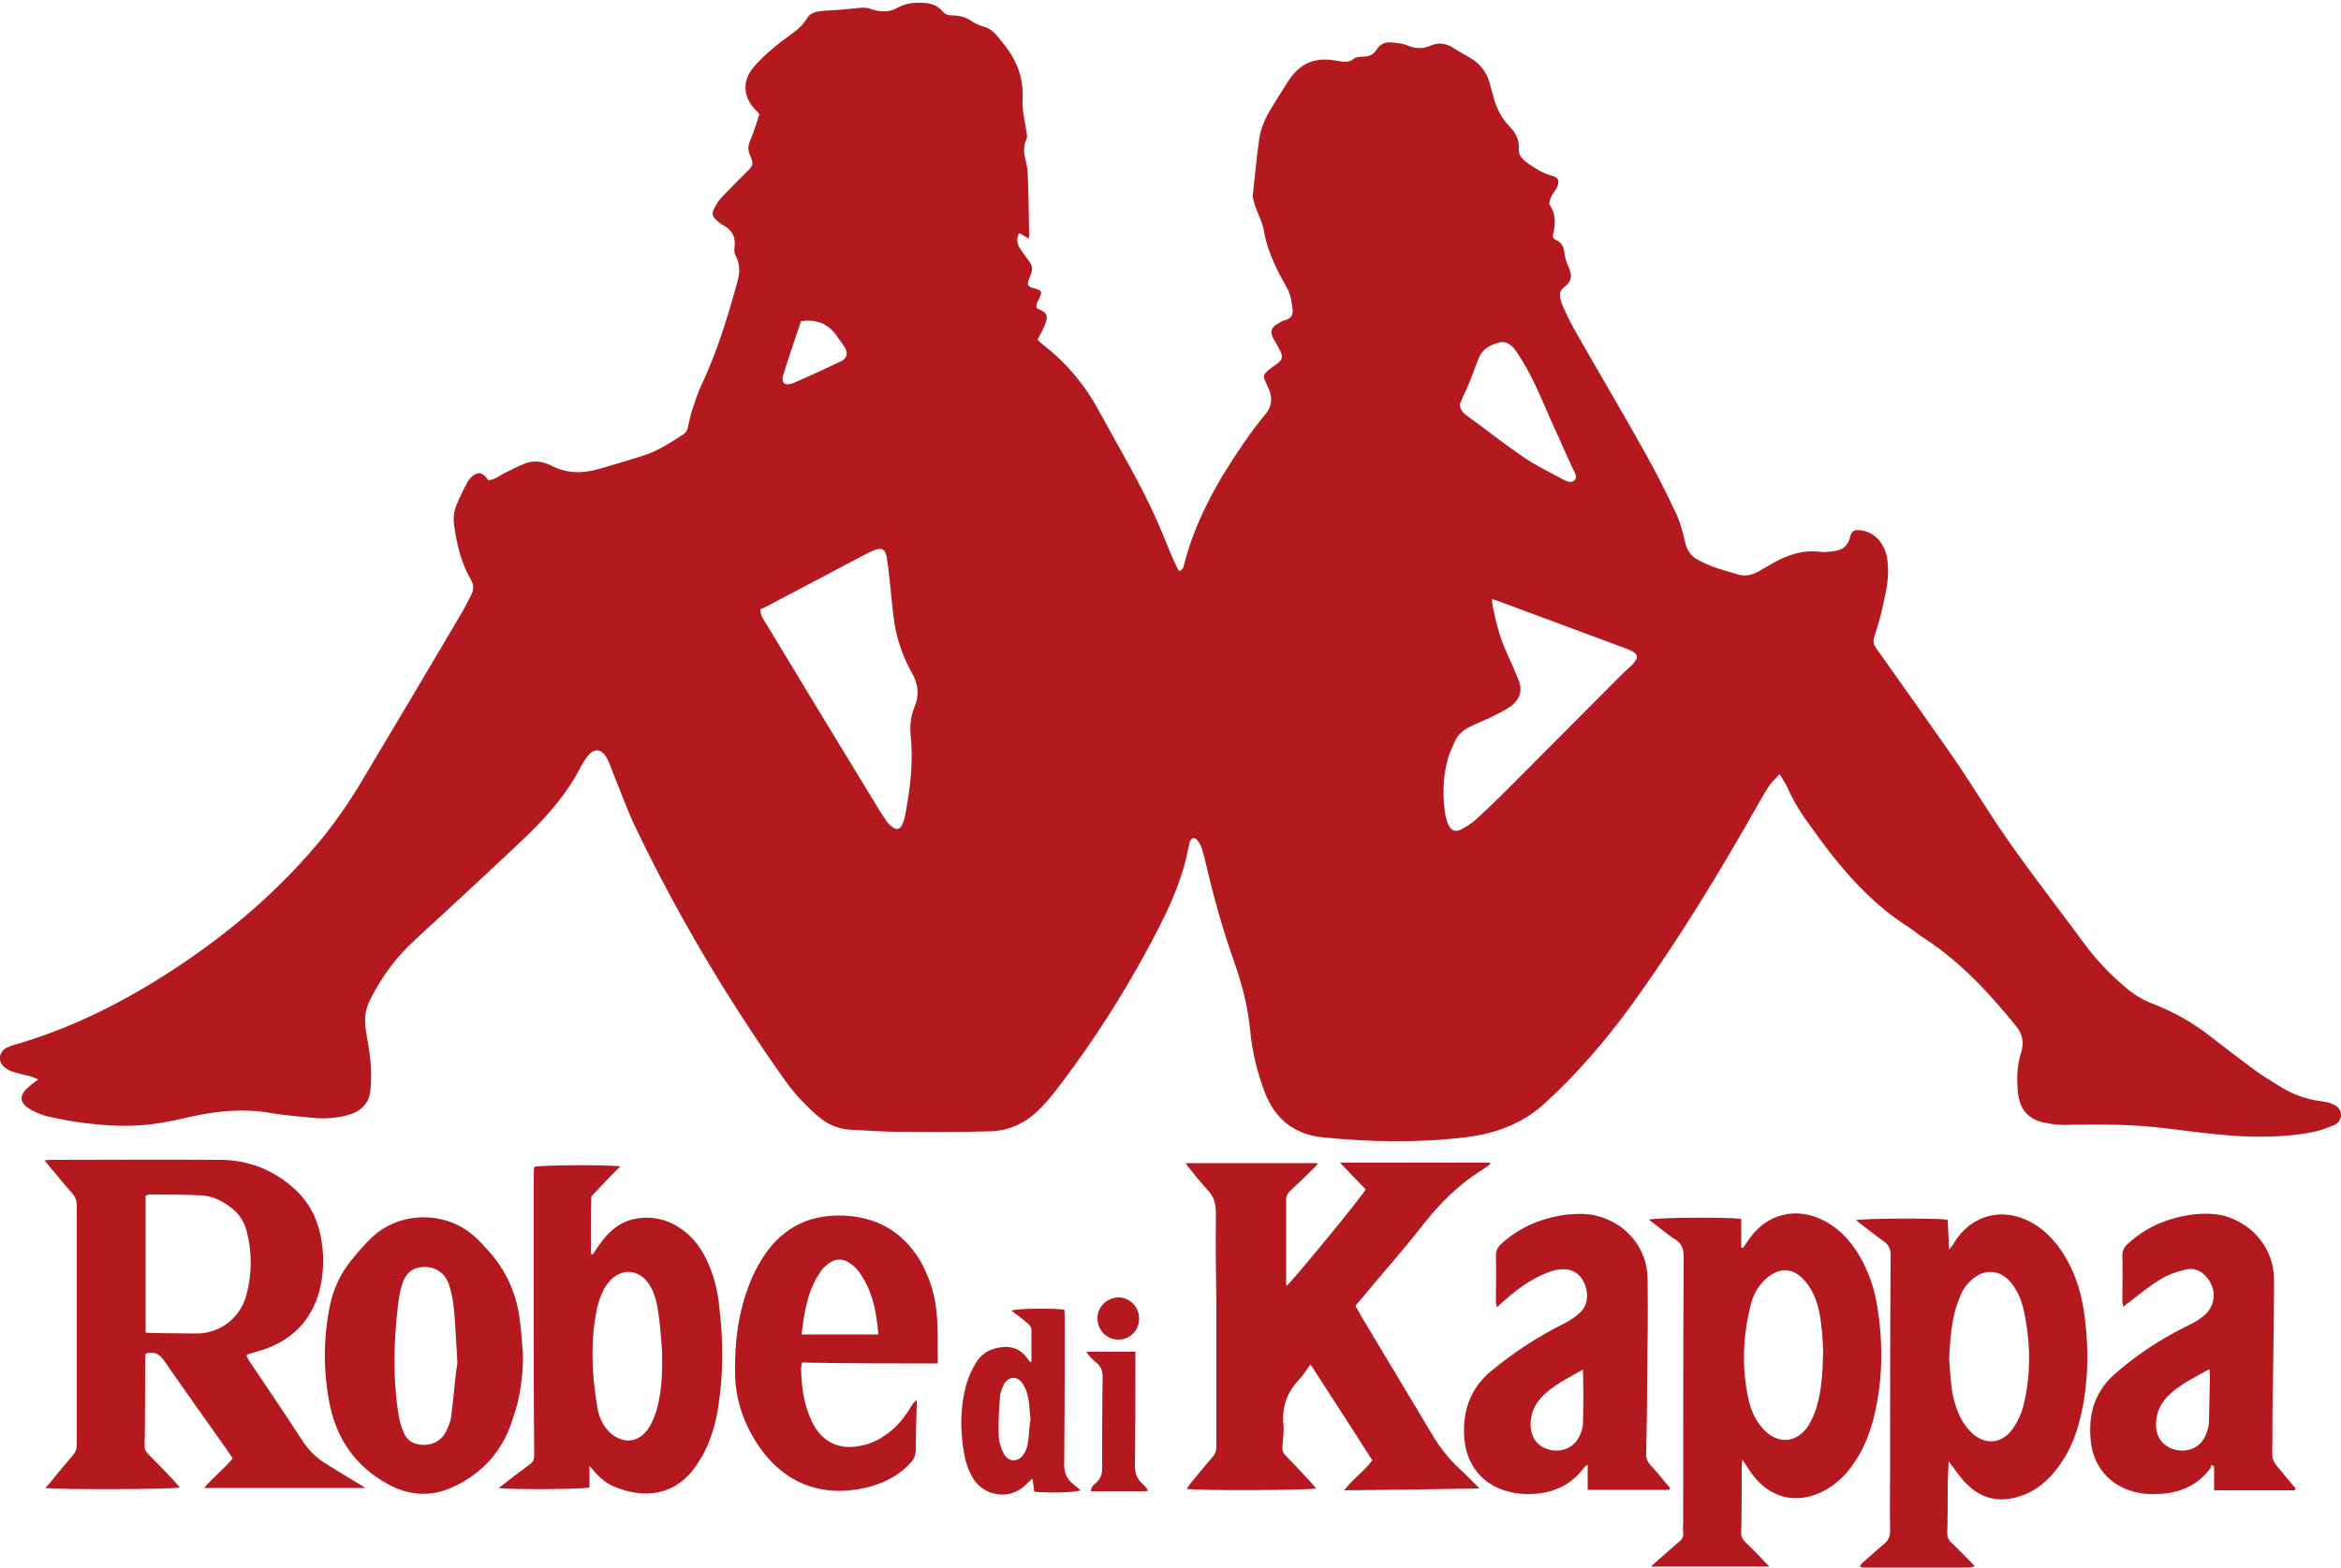 <svg xml:space="preserve" style="enable-background:new 0 0 500 335;" viewBox="0 0 500 335" y="0px" x="0px" xmlns:xlink="http://www.w3.org/1999/xlink" xmlns="http://www.w3.org/2000/svg" id="Laag_1" version="1.1">
<style type="text/css">
	.st0{fill:#B4191F;}
</style>
<g>
	<path d="M500,238.1c-0.1-1.2-0.9-1.9-2-2.3c-0.7-0.3-1.4-0.4-2.1-0.5c-3.1-0.4-6.1-1.4-8.8-3.1
		c-1.8-1.1-3.6-2.2-5.3-3.4c-3.2-2.4-6.4-4.8-9.6-7.3c-3.8-3-7.9-5.3-12.3-7c-2.3-0.9-4.3-2.1-6.1-3.7c-3.3-2.8-6.2-5.9-8.7-9.3
		c-7-9.5-14.4-18.8-20.8-28.8c-2.4-3.7-4.7-7.4-7.2-11c-5.4-7.7-10.8-15.4-16.3-23.1c-0.7-0.9-0.8-1.7-0.4-2.8
		c0.8-2.5,1.5-4.9,2-7.5c0.7-3.1,1.2-6.1,0.6-9.3c-0.6-3.1-2.7-5.3-5.5-5.7c-1.6-0.2-2,0.1-2.4,1.6c-0.4,1.6-1.5,2.6-3.1,2.8
		c-1.1,0.2-2.2,0.3-3.2,0.2c-3.8-0.5-7.1,0.7-10.3,2.5c-1,0.6-2.1,1.2-3.1,1.8c-1.4,0.7-2.8,1-4.3,0.5c-1.7-0.5-3.5-1-5.2-1.6
		c-1.1-0.4-2.1-0.9-3.1-1.4c-1.6-0.8-2.5-2.1-2.9-3.9c-0.5-2.2-1.1-4.5-2.1-6.5c-2-4.2-4.1-8.4-6.4-12.5
		c-4.8-8.6-9.9-17.2-14.8-25.8c-1.1-1.9-2-3.8-2.9-5.8c-0.3-0.7-0.5-1.6-0.5-2.4c0-0.4,0.3-1,0.7-1.3c1.7-1.3,2-2.3,1.2-4.3
		c-0.5-1.1-0.9-2.2-1-3.4c-0.2-1.3-0.7-2.1-1.9-2.6c-0.2-0.1-0.3-0.3-0.5-0.4c0-0.2,0-0.4,0-0.6c0.5-2.2,0.7-4.4-0.7-6.4
		c-0.2-0.3,0-1,0.2-1.5c0.3-0.8,0.9-1.4,1.3-2.2c0.7-1.5,0.4-2.2-1.2-2.6c-2.1-0.6-3.8-1.8-5.5-3c-0.9-0.7-1.5-1.6-1.4-2.8
		c0.1-2-0.8-3.5-2.1-4.8c-1.6-1.7-2.7-3.8-3.3-6.1c-0.3-1.1-0.6-2.2-0.9-3.3c-0.7-2.3-2.1-4-4.2-5.2c-1.2-0.7-2.5-1.4-3.7-2.2
		c-1.4-0.8-2.9-1.1-4.5-0.4c-1.6,0.7-3.3,0.8-5.1,0c-0.9-0.4-2-0.5-3-0.6c-1.5-0.2-2.7,0.1-3.6,1.5c-0.6,1.1-1.7,1.5-2.9,1.5
		c-0.6,0-1.5,0.1-1.9,0.4c-1.1,1-2.3,0.7-3.6,0.5c-4.7-0.9-7.9,0.4-10.5,4.4c-1.3,2-2.6,4.1-3.8,6.1c-1.2,2-2.1,4.2-2.4,6.5
		c-0.5,3.8-0.9,7.6-1.3,11.5c-0.1,0.8,0.3,1.8,0.5,2.6c0.6,1.7,1.5,3.3,1.8,5c0.6,3.6,2,6.9,3.7,10.1c0.6,1.2,1.4,2.3,1.8,3.5
		c0.4,1.1,0.5,2.3,0.7,3.5c0.1,1.2-0.5,1.9-1.6,2.2c-0.5,0.1-1,0.4-1.5,0.7c-1.5,0.8-1.8,1.8-1,3.3c0.5,0.9,1.1,1.8,1.5,2.7
		c0.5,1.2,0.4,1.7-0.6,2.5c-0.6,0.5-1.3,0.9-1.9,1.4c-1.2,1-1.3,1.4-0.6,2.8c0.3,0.7,0.7,1.4,0.9,2.2c0.4,1.5,0.2,2.9-0.8,4.2
		c-1.8,2.2-3.5,4.4-5.1,6.8c-5.4,7.9-10.1,16.2-12.5,25.6c-0.1,0.5-0.2,1.2-1.1,1.4c-0.3-0.6-0.7-1.3-1-2c-1.2-2.7-2.2-5.4-3.4-8.1
		c-3.7-8.5-8.5-16.4-12.9-24.5c-2.9-5.3-6.7-9.8-11.4-13.5c-0.5-0.4-1-0.8-1.5-1.3c0.5-1,1-1.9,1.4-2.8c1-2.3,0.8-3-1.5-3.9
		c-0.4-0.8,0.1-1.4,0.4-2c0.8-1.6,0.6-1.9-1-2.3c-1.4-0.3-1.6-0.7-1.1-2c0.1-0.3,0.2-0.6,0.3-0.8c0.5-1.1,0.4-2.1-0.3-3
		c-0.7-0.9-1.3-1.8-2-2.8c-0.6-1-0.8-2.1-0.1-3.2c0.7,0.4,1.3,0.7,2,1.2c0.1-0.6,0.2-1,0.1-1.4c-0.1-4.1-0.1-8.3-0.3-12.4
		c0-0.9-0.2-1.9-0.4-2.8c-0.4-1.5-0.6-3,0.1-4.6c0.3-0.5,0.1-1.3,0-1.9c-0.3-2.1-0.9-4.3-0.8-6.4c0.3-4.8-1.2-8.7-4.2-12.3
		c-0.4-0.5-0.7-0.9-1.1-1.4c-0.8-1-1.8-1.8-3-2.1c-0.8-0.2-1.6-0.6-2.3-1c-1.3-1-2.8-1.4-4.4-1.4c-0.8,0-1.5-0.2-2.1-0.9
		c-1.1-1.3-2.5-1.7-4.1-1.8c-1.9-0.1-3.8,0.1-5.4,1c-1.9,1.1-3.8,1-5.9,0.3c-0.7-0.3-1.6-0.3-2.5-0.2c-1.4,0.1-2.7,0.3-4.1,0.4
		c-1.4,0.1-2.8,0.1-4.1,0.3c-1.2,0.1-2.3,0.5-2.9,1.6c-1.4,2.3-3.7,3.5-5.7,5.1c-2,1.6-3.9,3.2-5.5,5.1c-2.8,3.1-2.4,6.9,0.7,9.7
		c0.1,0.1,0.2,0.3,0.4,0.5c-0.6,1.9-1.2,3.8-2,5.7c-0.5,1.1-0.5,2.1,0.1,3.3c0.7,1.6,0.5,2.1-0.8,3.3c-1.8,1.8-3.6,3.6-5.3,5.4
		c-0.7,0.7-1.2,1.6-1.7,2.5c-0.5,1.1-0.4,1.6,0.5,2.4c0.5,0.5,1,0.9,1.6,1.2c1.8,1,2.5,2.4,2.3,4.5c-0.1,0.6-0.1,1.4,0.2,1.9
		c1.1,2,0.9,4,0.3,5.9c-2,7.4-4.3,14.8-7.6,21.8c-0.8,1.7-1.4,3.6-2,5.4c-0.4,1.2-0.6,2.5-0.9,3.7c-0.1,0.5-0.4,1-0.8,1.3
		c-2.8,1.8-5.6,3.7-8.9,4.7c-3.1,1-6.2,1.9-9.3,2.8c-3.5,1-6.8,1-10.1-0.7c-1.8-0.9-3.7-1.2-5.6-0.5c-1.6,0.6-3,1.4-4.5,2.1
		c-1.1,0.6-2.1,1.4-3.4,1.5c-1.1-1.6-2-1.9-3.2-1c-0.5,0.3-0.9,0.8-1.2,1.3c-0.9,1.6-1.7,3.3-2.4,5c-0.6,1.4-0.7,2.9-0.5,4.4
		c0.6,4.1,1.5,8,3.6,11.6c0.6,1,0.6,2,0.1,3.1c-0.7,1.3-1.3,2.6-2,3.8c-7.3,12.4-14.7,24.8-22.1,37.2c-2.2,3.6-4.7,7.2-7.3,10.5
		c-9.2,11.3-20,20.6-32.2,28.6c-10.7,7-22,12.7-34.3,16.2c-0.5,0.1-1,0.4-1.5,0.6c-1.5,0.9-1.8,2.7-0.5,4c0.5,0.4,1.1,0.8,1.7,1
		c1.2,0.4,2.5,0.7,3.8,1c0.5,0.1,1,0.4,1.9,0.7c-0.8,0.6-1.3,0.9-1.7,1.3c-2.7,2.1-2.5,3.9,0.5,5.4c1.1,0.6,2.3,1,3.5,1.3
		c2.4,0.5,4.8,1,7.3,1.3c4.8,0.6,9.7,0.9,14.5,0.3c3-0.4,5.9-1,8.8-1.7c5.6-1.2,11.1-1.7,16.8-0.7c2.9,0.5,5.8,0.7,8.7,1
		c2.6,0.3,5.3,0.1,7.8-0.6c2.6-0.7,4.4-2.4,4.7-5.1c0.2-1.8,0.2-3.7,0.1-5.6c-0.2-2.6-0.7-5.1-1.1-7.7c-0.3-2.1-0.1-4.1,0.9-6.1
		c2.1-4.2,4.7-8,8-11.3c2.4-2.4,5-4.7,7.5-7c6.1-5.7,12.4-11.4,18.4-17.2c4.4-4.3,8.4-8.9,11.2-14.5c0.4-0.7,0.8-1.3,1.3-2
		c1.5-2,3.1-1.8,4.3,0.4c0.5,1,0.9,2.1,1.3,3.2c1.6,3.9,3,7.9,4.8,11.6c8.9,18.6,19.4,36.2,31.2,53c1.2,1.7,2.4,3.3,3.8,4.8
		c1.5,1.6,3,3.1,4.7,4.4c1.9,1.5,4.2,2.2,6.7,2.3c3.1,0.1,6.1,0.4,9.2,0.4c6.7,0.1,13.4,0.1,20.1-0.1c4.2-0.1,7.8-1.9,10.7-4.9
		c1.2-1.2,2.3-2.5,3.3-3.8c8.6-11.2,16.1-23.1,22.4-35.6c2.7-5.3,4.9-10.7,6-16.6c0.1-0.3,0.1-0.6,0.2-0.9c0.4-1,1.1-1.1,1.7-0.3
		c0.3,0.4,0.6,0.9,0.8,1.4c0.3,1,0.6,1.9,0.8,2.9c1.7,7.2,3.6,14.3,6.1,21.3c1.7,4.8,3,9.7,3.5,14.8c0.4,4.5,1.5,9,3.1,13.3
		c2.2,5.8,6.4,9.1,12.5,9.7c10,1,20.1,1.2,30.2,0c6.9-0.8,13-3.1,18-8.1c0.4-0.4,0.8-0.7,1.2-1.1c7-6.7,13.1-14.2,18.7-22.2
		c8.6-12.2,16.4-25,23.8-38c1.1-1.9,2.1-3.8,3.3-5.6c0.5-0.8,1.3-1.5,2.3-2.6c0.7,1.1,1.1,1.8,1.5,2.5c1.3,2.9,2.9,5.7,4.8,8.2
		c1.9,2.6,3.7,5.2,5.7,7.6c4.3,5.3,9,10.1,14.8,13.9c1.5,0.9,2.8,2.1,4.3,3c7.6,5,13.6,11.5,19.3,18.5c1.4,1.7,1.9,3.5,1.2,5.7
		c-0.9,2.8-1,5.7-0.7,8.6c0.4,3.7,2.2,5.8,5.9,6.5c1.8,0.4,3.7,0.5,5.5,0.4c6.5-0.1,13.1-0.1,19.6,0.7c4.8,0.6,9.5,1.2,14.3,1.6
		c5.7,0.4,11.4,0.4,17-0.6c1.8-0.3,3.5-0.9,5.1-1.6C499.3,240.1,500,239.3,500,238.1z M167.3,80c0.1-0.3,0.2-0.6,0.3-0.9
		c1.1-3.5,2.3-7,3.5-10.5c3.1-0.4,5.6,0.4,7.4,2.9c0.6,0.8,1.2,1.6,1.8,2.5c0.9,1.4,0.7,2.5-0.7,3.2c-3.4,1.6-6.8,3.2-10.3,4.7
		C167.5,82.5,166.8,81.8,167.3,80z M195.3,151.1c-0.8,2-1,4-0.8,6c0.6,5.8-0.1,11.5-1.2,17.2c-0.1,0.5-0.2,0.9-0.4,1.4
		c-0.6,1.7-1.5,1.8-2.8,0.6c-0.3-0.3-0.7-0.7-0.9-1.1c-0.4-0.6-0.8-1.2-1.2-1.8c-8.2-13.4-16.3-26.8-24.4-40.2
		c-0.6-0.9-1.2-1.8-1.2-3c0.9-0.4,1.7-0.8,2.6-1.3c6.6-3.5,13.1-6.9,19.7-10.4c0.6-0.3,1.3-0.7,1.9-0.9c1.7-0.7,2.5-0.3,2.8,1.5
		c0.3,1.9,0.5,3.8,0.7,5.7c0.3,2.7,0.5,5.4,0.9,8.1c0.6,4,2,7.8,4,11.3C196.2,146.4,196.3,148.8,195.3,151.1z M312.4,84.9
		c0.5-1,1-2.1,1.4-3.1c0.7-1.7,1.3-3.5,2-5.2c0.8-2.1,2.6-3,4.7-3.5c1.1-0.2,2.2,0.5,3,1.5c3.4,4.7,5.5,10.1,7.8,15.3
		c1.5,3.4,3.1,6.8,4.6,10.2c0.4,0.8,1.1,1.7,0.4,2.5c-0.8,0.8-1.9,0.1-2.7-0.3c-2.8-1.5-5.7-2.9-8.3-4.7c-4.1-2.8-8-5.9-12-8.8
		c-0.8-0.6-1.5-1.2-1.5-2.6C312,86,312.2,85.5,312.4,84.9z M348.9,141.7c-0.7,0.8-1.6,1.5-2.3,2.2c-8.5,8.5-16.9,17-25.4,25.5
		c-2,2-4,3.9-6.1,5.8c-0.9,0.8-1.9,1.4-3,2c-1.2,0.6-2.1,0.3-2.7-0.9c-0.4-0.9-0.7-1.9-0.8-2.9c-0.5-3.7-0.4-7.4,0.6-11.1
		c0.3-1.3,1-2.6,1.5-3.8c0.6-1.5,1.8-2.5,3.2-3.2c1.4-0.7,2.9-1.3,4.2-1.9c1.4-0.7,2.9-1.4,4.3-2.3c2-1.4,3-3.3,1.9-5.9
		c-0.8-2-1.7-4-2.6-6c-1.5-3.3-2.3-6.8-3-10.3c0-0.2,0-0.5,0-0.9c0.8,0.3,1.3,0.4,1.8,0.6c8.7,3.2,17.4,6.5,26.1,9.7
		c0.6,0.2,1.1,0.4,1.7,0.7C349.8,139.6,350,140.5,348.9,141.7z" class="st0"></path>
	<path d="M76.6,317c-2.5-1.5-5-3-7.5-4.6c-2-1.3-3.6-3.1-4.9-5.2c-3.5-5.4-7.2-10.8-10.8-16.2c-0.3-0.4-0.5-0.9-0.8-1.4
		c0.2-0.1,0.3-0.2,0.4-0.3c0.5-0.1,0.9-0.2,1.4-0.4c6.5-1.7,11.3-5.4,13.5-12c0.9-2.8,1.2-5.8,1.1-8.7c-0.3-5.5-1.9-10.4-6.1-14.2
		c-4.4-4-9.7-6.1-15.5-6.2c-12.1-0.1-24.2,0-36.3,0c-0.4,0-0.8,0-1.6,0.1c2.1,2.5,3.9,4.8,5.8,6.9c0.8,0.9,1.1,1.7,1.1,2.9
		c0,6.1,0,12.3,0,18.4c0,10.8,0,21.6,0,32.5c0,1-0.3,1.7-0.9,2.4c-1.2,1.4-2.4,2.8-3.6,4.3c-0.7,0.9-1.4,1.7-2.2,2.6
		c2.4,0.4,27.4,0.3,28.7-0.1c-0.4-0.5-0.8-0.9-1.2-1.4c-1.8-1.9-3.6-3.8-5.5-5.7c-0.6-0.6-0.9-1.2-0.8-2.1c0.1-6,0.1-11.9,0.1-17.9
		c0-0.5,0.1-1,0.1-1.5c1.7-0.5,2.8-0.1,3.8,1.3c4.5,6.5,9.1,12.9,13.6,19.3c0.4,0.6,0.8,1.2,1.2,1.8c-1.9,2.3-4.2,4-6.1,6.3
		c11.7,0,23.1,0,34.4,0C77.6,317.6,77.1,317.3,76.6,317z M42,284.9c-3.2,0-6.4-0.1-9.5-0.1c-0.5,0-0.9-0.1-1.4-0.1
		c0-9.8,0-19.5,0-29.2c0.3-0.1,0.5-0.3,0.7-0.3c3.8,0,7.6,0,11.3,0.2c2.4,0.1,4.6,1.3,6.5,2.8c1.6,1.3,2.6,2.9,3.1,4.9
		c1.2,4.6,1.1,9.2-0.1,13.7C51.2,281.7,46.9,284.9,42,284.9z" class="st0"></path>
	<path d="M305.9,306.5c-5-8.4-10.1-16.8-15.1-25.2c-0.4-0.7-0.8-1.5-1.3-2.3c0.6-0.7,1-1.2,1.5-1.8
		c4.3-5.2,8.8-10.2,12.9-15.5c3.7-4.7,7.8-8.8,12.9-11.9c0.5-0.3,1-0.7,1.5-1.1c0-0.1-0.1-0.2-0.1-0.3c-10.5,0-21.1,0-32,0
		c2,2.1,3.7,3.9,5.5,5.7c-1.1,1.9-15.8,19.8-16.9,20.6c-0.1-0.2-0.1-0.3-0.1-0.5c0-6,0-12,0-18c0-0.7,0.3-1.2,0.8-1.7
		c1.8-1.7,3.6-3.4,5.3-5.1c0.3-0.3,0.5-0.6,0.7-0.9c-9.5,0-18.8,0-28.3,0c0.4,0.6,0.7,1,1,1.3c1.2,1.5,2.4,3,3.7,4.4
		c1.4,1.4,1.8,3.1,1.8,5c-0.1,6.6,0,13.2,0.1,19.8c0,10,0,20.1,0,30.1c0,0.9-0.3,1.6-0.9,2.3c-1.6,1.8-3.1,3.7-4.6,5.5
		c-0.3,0.3-0.5,0.7-0.8,1.2c2.3,0.4,26.2,0.3,27.6-0.1c-0.4-0.5-0.8-0.9-1.2-1.4c-1.7-1.8-3.4-3.7-5.2-5.5c-0.6-0.6-0.9-1.2-0.8-2.1
		c0.1-1.6,0.4-3.3,0.2-4.9c-0.3-3.7,0.9-6.7,3.3-9.3c0.9-0.9,1.6-2.1,2.5-3.3c4.5,7,8.9,13.7,13.2,20.5c-1.8,2.4-4.2,4-6,6.4
		c9.7-0.1,19.1-0.2,28.9-0.4c-1.3-1.3-2.3-2.3-3.3-3.3C310,312.3,307.7,309.6,305.9,306.5z" class="st0"></path>
	<path d="M401,279.4c-0.6-3.9-1.8-7.6-3.8-11c-1.8-3.1-4.1-5.7-7.4-7.5c-6.2-3.3-12.8-1.6-16.6,4.4
		c-0.3,0.4-0.6,0.8-0.9,1.3c-0.1,0-0.2-0.1-0.4-0.1c0-2.1,0-4.1,0-6.1c-3.5-0.4-18.5-0.3-19.7,0.2c1.9,1.4,3.7,3,5.6,4.2
		c1.4,0.9,1.8,2,1.8,3.6c-0.1,18.9-0.1,37.9-0.1,56.8c0,0.7-0.1,1.4,0,2.2c0.1,0.9-0.2,1.5-0.9,2c-1.4,1.2-2.7,2.4-4.1,3.6
		c-0.6,0.5-1.1,1-1.9,1.7c8.6,0,16.8,0,25.3,0c-1.8-1.9-3.4-3.6-5.1-5.2c-0.6-0.6-1-1.3-0.9-2.2c0.1-4.6,0.1-9.1,0.1-13.7
		c0-0.4,0.1-0.9,0.1-1.8c1,1.4,1.6,2.5,2.4,3.5c3.8,4.9,9.4,6.1,14.9,3.3c2.7-1.4,4.8-3.4,6.5-5.9c1.9-2.7,3.2-5.8,4.1-9
		C402.1,295.7,402.3,287.6,401,279.4z M388,300.6c-0.4,1.4-1,2.7-1.7,3.9c-2.5,3.9-6.7,4.2-9.8,0.7c-1.8-2-2.7-4.4-3.2-6.9
		c-1.3-6.5-1-13,0.6-19.4c0.4-1.8,1.2-3.4,2.4-4.8c3.3-3.7,7.1-3.7,10,0.6c1.7,2.5,2.4,5.5,2.7,8.5c0.3,2.1,0.3,4.2,0.4,5.4
		C389.3,293.1,389.1,296.9,388,300.6z" class="st0"></path>
	<path d="M441.6,269.4c-1.8-3.3-4.2-6.2-7.5-8.1c-6.3-3.6-13.1-1.8-16.8,4.3c-0.2,0.4-0.5,0.7-1,1.4
		c-0.1-2.4-0.2-4.4-0.3-6.4c-2.3-0.4-18.4-0.3-19.6,0.1c2,1.5,3.8,3,5.8,4.4c1.2,0.8,1.7,1.8,1.6,3.3c-0.1,15-0.1,30.1-0.1,45.1
		c0,4.5-0.1,9,0,13.5c0,1.2-0.3,2-1.2,2.8c-1.6,1.3-3.1,2.7-4.6,4c-0.3,0.2-0.5,0.6-0.7,0.9c0.4,0.1,0.5,0.2,0.7,0.2
		c7.6,0,15.2,0,22.8,0c0.3,0,0.6-0.2,1.1-0.3c-1.8-1.8-3.3-3.4-5-5c-0.7-0.6-0.9-1.3-0.9-2.2c0.1-3,0.1-6,0.1-9c0-2,0.1-3.9,0.2-6.2
		c1.4,1.8,2.4,3.4,3.7,4.7c3.2,3.3,7,4.2,11.4,2.8c3.6-1.1,6.3-3.5,8.4-6.4c2.3-3.1,3.7-6.6,4.6-10.3c1.7-7,1.9-14.2,1-21.3
		C444.8,277.4,443.7,273.2,441.6,269.4z M432.2,300.2c-0.4,1.7-1.2,3.4-2.2,4.9c-2.4,3.5-6.2,3.8-9.2,0.7c-2.2-2.3-3.2-5.2-3.8-8.2
		c-0.4-2.4-0.5-4.9-0.7-7.3c0.2-3.6,0.4-7.2,1.4-10.7c0.3-1,0.7-2,1.1-3c0.3-0.7,0.7-1.4,1.2-2c3.2-4,7.6-3.8,10.3,0.5
		c1.3,2,1.9,4.3,2.3,6.6C433.7,287.8,433.7,294,432.2,300.2z" class="st0"></path>
	<path d="M150.8,268.9c-1.2-2.4-2.8-4.6-5.1-6.2c-3.3-2.4-7-3.1-10.9-2.1c-2.9,0.8-5,2.8-6.7,5.2
		c-0.5,0.7-1,1.5-1.5,2.2c-0.1,0-0.2-0.1-0.4-0.1c0-2.2,0-4.4,0-6.7c0-1.9,0-3.7,0.1-5.6c1.4-1.4,2.7-2.9,4.1-4.3
		c0.6-0.7,1.3-1.3,2.1-2.1c-2.6-0.4-17.1-0.3-18.4,0.1c0,0.4-0.1,0.8-0.1,1.2c0,9.9,0,19.8,0,29.8c0,10.2,0,20.3,0.1,30.5
		c0,0.9-0.2,1.6-1,2.1c-1.5,1.1-3,2.2-4.5,3.4c-0.6,0.5-1.3,1-2.1,1.6c2.3,0.4,17.9,0.3,19.4-0.1c0-1.5,0-3.1,0-4.6
		c1.5,1.8,3,3.4,5,4.3c6.7,2.9,13.6,2.1,18-4.7c0.5-0.8,1-1.5,1.4-2.3c1.6-3.1,2.6-6.5,3.1-9.9c1.1-6.9,1.1-13.8,0.3-20.7
		C153.4,276.1,152.5,272.4,150.8,268.9z M140.4,300.7c-0.4,1.4-0.9,2.8-1.6,4c-2.8,4.7-7.2,3.3-9.4,0.4c-0.8-1.1-1.4-2.4-1.7-3.7
		c-1.3-7.4-1.7-14.9-0.1-22.3c0.3-1.2,0.8-2.4,1.3-3.5c0.4-0.8,1-1.6,1.7-2.3c2.5-2.4,5.9-2,7.9,0.9c1.3,1.9,1.8,4,2.1,6.2
		c0.4,2.7,0.6,5.5,0.8,8.2C141.5,292.6,141.4,296.7,140.4,300.7z" class="st0"></path>
	<path d="M356.5,318.3c0.1-0.1,0.1-0.3,0.2-0.4c-1.4-1.6-2.7-3.3-4.2-4.9c-0.7-0.8-1-1.6-0.9-2.6
		c0.1-5.1,0.2-10.2,0.2-15.3c0.1-7.3,0.2-14.7,0.1-22c-0.1-6.4-4.5-11.7-10.7-13.3c-2.2-0.6-4.4-0.5-6.6-0.3
		c-5.3,0.7-9.9,2.6-13.9,6.2c-0.8,0.7-1.2,1.5-1.2,2.7c0.1,3.2,0,6.4,0,9.6c0,0.4,0.1,0.7,0.2,1.3c0.7-0.6,1.2-1.1,1.8-1.6
		c2.7-2.4,5.6-4.5,9-5.8c1.2-0.5,2.6-0.8,3.8-0.7c2.2,0.1,3.6,1.5,4.3,3.5c0.7,2.1,0.5,4.2-1.2,5.8c-1,0.9-2.2,1.7-3.4,2.3
		c-5.6,2.8-10.8,6.2-15.6,10.2c-4.2,3.5-5.9,8.1-5.7,13.4c0.2,6.5,4,11.1,10,12.4c1.2,0.3,2.5,0.4,3.7,0.4c4.8,0,8.9-1.6,11.9-5.6
		c0.1-0.2,0.3-0.3,0.8-0.7c0,2,0,3.7,0,5.4C345.2,318.3,350.9,318.3,356.5,318.3z M338.1,304.1c0,0.8-0.3,1.7-0.6,2.4
		c-1.1,2.6-3.5,3.8-6.3,3.3c-2.7-0.6-4.2-2.5-4.3-5.4c0-2.1,0.7-4,2.1-5.6c2.5-2.8,5.8-4.3,9.1-6.2
		C338.2,296.7,338.2,300.4,338.1,304.1z" class="st0"></path>
	<path d="M485.3,310.5c0.1-3.5,0-7.1,0.1-10.6c0.1-8.8,0.3-17.7,0.3-26.5c0-6.4-4.3-11.8-10.5-13.6
		c-2.3-0.6-4.6-0.6-7-0.3c-5.3,0.7-9.9,2.7-13.8,6.3c-0.8,0.7-1.1,1.5-1.1,2.5c0.1,3.2,0,6.4,0,9.6c0,0.4,0.1,0.8,0.2,1.3
		c0.4-0.4,0.7-0.6,1-0.8c2.2-1.7,4.4-3.5,6.8-5c1.6-1,3.5-1.7,5.3-2.1c2.1-0.6,3.9,0.3,5.1,2.1c1.8,2.5,1.4,5.8-1.1,7.8
		c-1.1,0.9-2.4,1.6-3.7,2.2c-5.6,2.8-10.8,6.2-15.5,10.4c-2,1.8-3.3,3.9-4.2,6.4c-0.7,2.3-0.9,4.7-0.7,7.1c0.4,6,4.2,10.4,10.1,11.6
		c0.9,0.2,1.9,0.3,2.9,0.3c5.1,0.1,9.5-1.3,12.6-5.5c0.1-0.2,0.1-0.5,0.2-0.7c0.2,0.1,0.4,0.2,0.6,0.3c0,1.7,0,3.4,0,5.1
		c5.9,0,11.6,0,17.2,0c0.1-0.1,0.1-0.3,0.2-0.4c-1.3-1.6-2.7-3.2-4-4.8C485.6,312.3,485.3,311.6,485.3,310.5z M472,294.5
		c-0.1,3-0.1,6-0.2,9c0,0.9-0.2,1.8-0.5,2.6c-1,2.9-3.5,4.2-6.4,3.7c-2.9-0.6-4.6-2.8-4.4-5.9c0.1-2.3,1.1-4.3,2.8-5.9
		c2.4-2.3,5.4-3.7,8.6-5.5C472,293.4,472,294,472,294.5z" class="st0"></path>
	<path d="M111.7,289.5c-0.2-2.3-0.3-4.6-0.6-6.8c-0.6-6-2.9-11.3-7-15.7c-0.8-0.9-1.6-1.8-2.5-2.6
		c-6-5.7-16-5.8-22.1-0.1c-1.8,1.7-3.4,3.6-4.9,5.5c-2,2.6-3.4,5.7-4.1,9c-1.5,7.2-1.5,14.4,0,21.6c1.6,7.4,5.6,12.9,12.2,16.6
		c4.4,2.5,9.2,2.9,13.8,0.8c6.5-2.9,10.9-7.8,13-14.6C111.1,298.7,111.7,294.2,111.7,289.5z M96.4,302.4c-0.1,1.2-0.6,2.3-1.1,3.4
		c-1.2,2.3-3.4,3.2-5.9,2.8c-1.5-0.3-2.6-1.1-3.1-2.4c-0.6-1.3-1-2.7-1.2-4.1c-1.2-7.5-1-15-0.2-22.4c0.2-1.7,0.4-3.3,0.9-5
		c0.7-2.6,2.3-3.9,4.5-4c2.4-0.2,4.6,1.1,5.5,3.5c0.7,1.9,1,4,1.2,6c0.3,3.3,0.4,6.6,0.7,11C97.2,294.1,96.9,298.3,96.4,302.4z" class="st0"></path>
	<path d="M200.3,291.3c-0.1-6.2,0.4-12.2-1.9-18c-0.6-1.4-1.2-2.9-2-4.2c-3.8-6.1-9.3-9.2-16.6-9.4
		c-7.6-0.2-13.3,3.1-17.2,9.5c-0.9,1.5-1.8,3.2-2.4,4.8c-2.5,6.2-3.3,12.6-3.2,19.2c0,4.8,1.3,9.3,3.6,13.4
		c4.1,7.4,11.5,13.6,23.1,11.5c4.2-0.8,7.9-2.4,10.8-5.6c0.7-0.7,1-1.5,1.1-2.6c0-3.2,0.1-6.5,0.2-9.7c0-0.4,0-0.8,0-1.1
		c-0.6,0.4-0.9,0.9-1.2,1.4c-1.5,2.5-3.3,4.7-5.8,6.3c-1.7,1.2-3.6,1.9-5.6,2.2c-4.3,0.7-7.8-1.1-9.8-5.3c-1.7-3.5-2.2-7.3-2.3-11.2
		c0-0.4,0.1-0.8,0.2-1.4C180.8,291.3,190.5,291.3,200.3,291.3z M175.4,271.5c0.4-0.6,1-1.1,1.5-1.5c1.6-1.2,3.2-1.2,4.8,0
		c0.6,0.4,1.1,0.9,1.6,1.5c3,4,3.9,8.6,4.3,13.6c-5.6,0-10.9,0-16.4,0C171.8,280.2,172.5,275.5,175.4,271.5z" class="st0"></path>
	<path d="M227.3,312.3c0.1-10.2,0.1-20.3,0.1-30.5c0-0.7,0-1.4-0.1-2c-2.4-0.3-9.8-0.3-11.3,0.2
		c1.2,0.9,2.3,1.7,3.3,2.6c0.5,0.4,1,0.8,1,1.6c0,2.2,0,4.4,0,6.7c-0.1,0-0.2,0.1-0.3,0.1c-0.2-0.3-0.4-0.5-0.6-0.8
		c-1.6-2.3-3.9-2.8-6.5-2.2c-1.9,0.4-3.5,1.5-4.4,3.1c-0.9,1.4-1.6,3-2.1,4.6c-1.3,4.8-1.4,9.7-0.5,14.7c0.3,2,1,4,2.1,5.7
		c2.3,3.5,7.6,4.5,11,1.2c0.4-0.4,0.8-0.8,1.5-1.4c0.2,1.1,0.3,2,0.4,2.8c3,0.3,8.5,0.2,9.9-0.3c-0.5-0.4-0.9-0.8-1.3-1.1
		C227.6,315.9,227.2,314.3,227.3,312.3z M219.6,307.9c-0.1,0.9-0.4,1.9-0.9,2.7c-1.2,1.9-3.4,1.9-4.4-0.2c-0.6-1.2-1-2.6-1-4
		c-0.1-2.7,0.1-5.5,0.3-8.2c0.1-0.8,0.4-1.6,0.8-2.4c1-1.8,2.9-1.9,4-0.2c0.6,0.9,1,1.9,1.2,3c0.3,1.6,0.3,3.2,0.5,4.6
		C219.8,304.9,219.8,306.4,219.6,307.9z" class="st0"></path>
	<path d="M244.1,317.1c-1.3-1.1-1.7-2.4-1.7-4.1c0.1-7.4,0.1-14.9,0.1-22.3c0-0.6,0-1.3,0-1.9c-3.7,0-7.1,0-10.5,0
		c0.6,0.9,1.3,1.6,2,2.2c1.1,0.8,1.5,1.8,1.5,3.2c-0.1,6.5-0.1,13-0.1,19.5c0,1.2-0.3,2.2-1.2,3c-0.5,0.5-1.2,0.9-1.2,1.9
		c3.8,0,7.5,0,11.2,0c0.2,0,0.4,0,1-0.1C244.8,317.8,244.5,317.4,244.1,317.1z" class="st0"></path>
	<path d="M243.3,281.7c0-2.5-2-4.5-4.4-4.5c-2.5,0-4.6,2.1-4.5,4.6c0.1,2.5,2,4.4,4.5,4.4
		C241.4,286.2,243.3,284.2,243.3,281.7z" class="st0"></path>
</g>
</svg>
